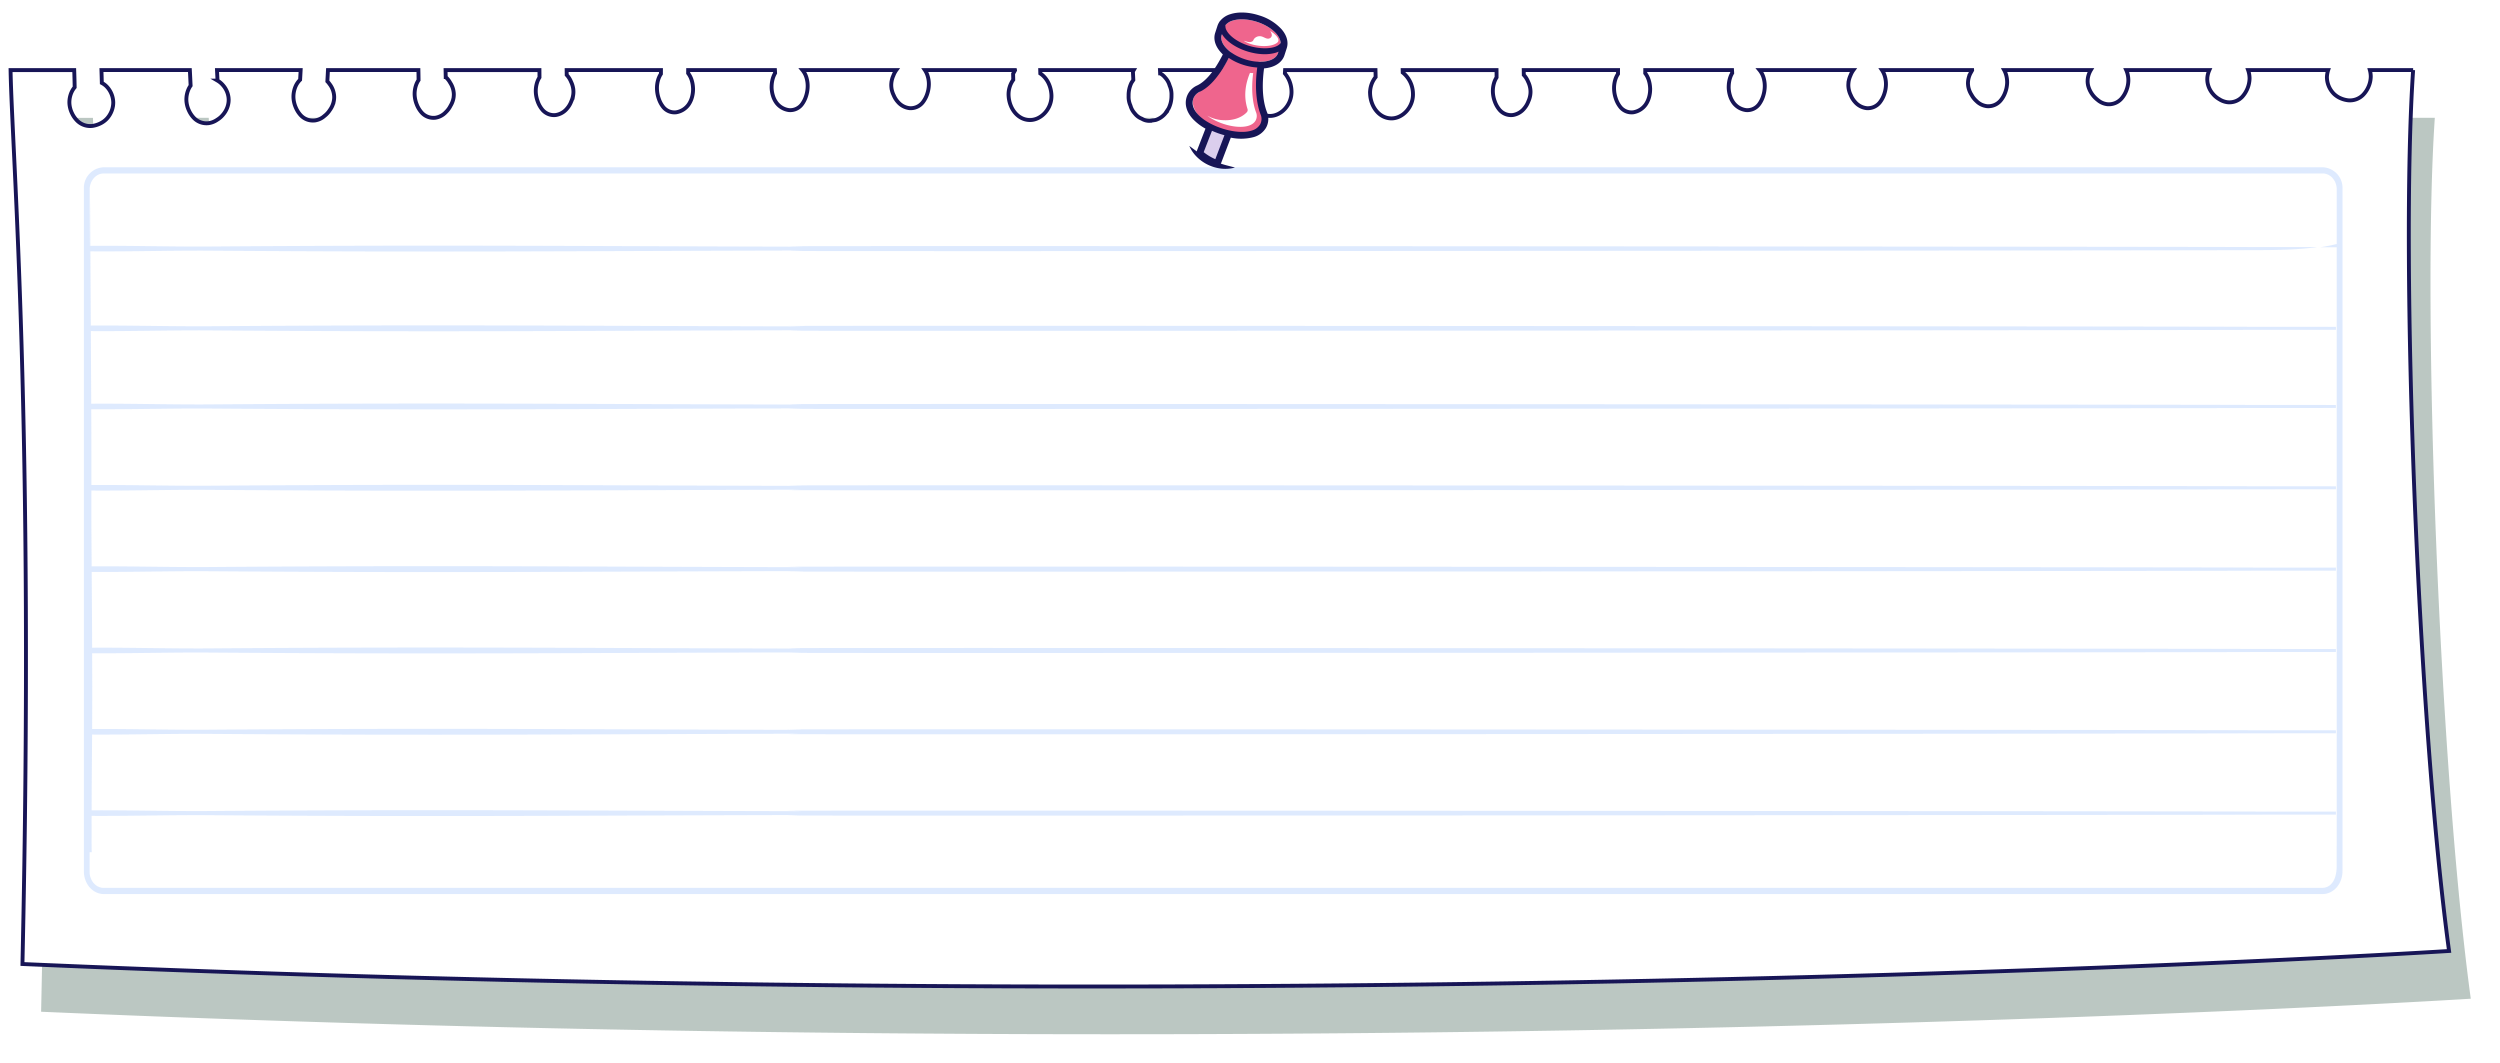 <svg xmlns="http://www.w3.org/2000/svg" width="1283.319" height="545.881"><defs><filter id="a" width="1283.319" height="500.419" x="0" y="45.462" filterUnits="userSpaceOnUse"><feOffset dy="10"/><feGaussianBlur result="blur" stdDeviation="5"/><feFlood flood-opacity=".161"/><feComposite in2="blur" operator="in"/><feComposite in="SourceGraphic"/></filter></defs><g data-name="Grupo 8772"><g filter="url(#a)" transform="translate(.003 .003)"><path fill="#3e6050" d="M1249.857 50.462h-22.248a12.8 12.8 0 0 1 .467 3.448 13.467 13.467 0 0 1-1.214 5.224 13.8 13.8 0 0 1-2.719 4.053 9.515 9.515 0 0 1-7.635 2.811 13.2 13.2 0 0 1-3.868-1.032 11.5 11.5 0 0 1-3.484-2.292 12.329 12.329 0 0 1-3.54-7.263c-.014-.121-.018-.244-.029-.366-.025-.231-.042-.463-.048-.7s.009-.463.029-.694c.008-.118.008-.239.018-.356a13.289 13.289 0 0 1 .6-2.834h-41.159a13.08 13.08 0 0 1 .754 4.456 14.545 14.545 0 0 1-3.7 9.179 9.064 9.064 0 0 1-7.47 2.9 10.079 10.079 0 0 1-4.389-1.572 11.461 11.461 0 0 1-3.158-2.588 11.735 11.735 0 0 1-2.95-6.456c-.015-.116-.017-.236-.027-.352q-.037-.344-.046-.693c0-.23.009-.459.028-.689.006-.114 0-.231.015-.343a12.485 12.485 0 0 1 1.022-3.841h-42.733c.048.108.106.21.151.321a13.3 13.3 0 0 1 .958 5.147 14.459 14.459 0 0 1-1.039 5.006 13.9 13.9 0 0 1-2.42 4.077 8.644 8.644 0 0 1-7.3 2.989 9.243 9.243 0 0 1-4.906-2.113 13.75 13.75 0 0 1-4.959-7.26c-.034-.132-.07-.264-.1-.4-.022-.107-.037-.216-.053-.324-.036-.208-.075-.419-.1-.631-.008-.084-.008-.168-.017-.258-.024-.226-.038-.453-.043-.681s.006-.448.024-.67c.006-.1 0-.19.012-.284.011-.153.037-.3.055-.456.022-.183.045-.366.078-.546.009-.066.026-.131.04-.195a11.54 11.54 0 0 1 1.441-3.721h-44.545a11.467 11.467 0 0 1 .673 1.445 13.737 13.737 0 0 1 .863 5.031 15.063 15.063 0 0 1-.951 4.9 13.9 13.9 0 0 1-2.277 4.088 8.248 8.248 0 0 1-7.137 3.079 9.115 9.115 0 0 1-5.424-2.652 11.6 11.6 0 0 1-2.508-3.177 11.253 11.253 0 0 1-1.207-2.446 10.321 10.321 0 0 1-.315-1.026l-.006-.025q-.084-.342-.146-.695c-.012-.065-.022-.132-.033-.2-.029-.2-.06-.392-.079-.593-.009-.078-.013-.157-.018-.234a7.295 7.295 0 0 1-.017-1.244c0-.083.007-.168.013-.256.011-.168.033-.335.053-.5.015-.114.028-.228.046-.342.027-.181.059-.36.1-.538.029-.147.064-.29.1-.433.03-.117.054-.235.087-.35a11.123 11.123 0 0 1 1.258-2.882c.143-.284.3-.559.462-.828l-.007-.115h-46.335a11.168 11.168 0 0 1 1.284 2.569 14.259 14.259 0 0 1 .768 4.92 15.9 15.9 0 0 1-.863 4.788 13.927 13.927 0 0 1-2.13 4.1 7.88 7.88 0 0 1-6.974 3.169 9.271 9.271 0 0 1-5.939-3.193 11.734 11.734 0 0 1-2.183-3.473 11.986 11.986 0 0 1-1-2.856l-.059-.295a11.762 11.762 0 0 1-.105-.681c-.014-.109-.024-.219-.035-.329s-.019-.2-.026-.305c-.015-.183-.022-.366-.024-.551s0-.365.01-.547c0-.109.011-.217.018-.325s.014-.192.022-.289a12.046 12.046 0 0 1 1.05-3.913 11.762 11.762 0 0 1 1.493-2.789h-48.23a10.828 10.828 0 0 1 2 3.7 14.932 14.932 0 0 1 .674 4.806 16.961 16.961 0 0 1-.776 4.68 13.981 13.981 0 0 1-1.982 4.109 7.532 7.532 0 0 1-6.809 3.258 9.6 9.6 0 0 1-6.456-3.732 11.966 11.966 0 0 1-1.859-3.767 15.091 15.091 0 0 1-.655-4.193c0-.2 0-.4.014-.593a15.436 15.436 0 0 1 .516-3.629 12.287 12.287 0 0 1 1.276-3.089c-.028-.515-.063-1.03-.092-1.546h-44.6c0 .544-.01 1.089-.012 1.632l.027.033a11.6 11.6 0 0 1 1.863 3.773 15.421 15.421 0 0 1 .611 3.606c.014.2.025.394.028.592a15.188 15.188 0 0 1-.543 4.213 12.21 12.21 0 0 1-1.757 3.838 9.756 9.756 0 0 1-6.356 3.98 7.437 7.437 0 0 1-6.891-2.993 13.785 13.785 0 0 1-2.091-4.032 16.91 16.91 0 0 1-.9-4.647 15.133 15.133 0 0 1 .547-4.831 11.215 11.215 0 0 1 1.476-3.2c0-.654.012-1.31.016-1.965h-48.478c.009.831.025 1.66.028 2.49a.417.417 0 0 1 .036.038 11.287 11.287 0 0 1 2.191 3.464 11.9 11.9 0 0 1 1.151 3.871c.011.1.022.19.03.287s.021.215.027.324c.014.182.022.365.025.547s0 .369-.011.551c-.005.1-.01.2-.019.307s-.016.221-.024.334q-.034.343-.089.684c-.015.1-.033.2-.052.3a16.013 16.013 0 0 1-3.009 6.449 9.42 9.42 0 0 1-5.853 3.422 7.782 7.782 0 0 1-7.056-2.9 13.715 13.715 0 0 1-2.238-4.015 15.854 15.854 0 0 1-.989-4.752 14.406 14.406 0 0 1 .638-4.947 11.269 11.269 0 0 1 1.253-2.674q0-1.889-.019-3.777H730.5c.01.42.024.838.032 1.256a14.066 14.066 0 0 1 5.259 10.8c.266 6.881-5.256 12.743-11.021 12.743-6.177 0-10.751-5.839-11.019-12.743a12.743 12.743 0 0 1 2.851-8.461c-.017-1.2-.053-2.4-.078-3.595h-46.466c-.032.57-.062 1.139-.095 1.708a14.823 14.823 0 0 1 3.406 9.081c.267 6.882-5.255 12.743-11.02 12.743-6.178 0-10.752-5.839-11.021-12.743a12.822 12.822 0 0 1 4.655-10.292l.028-.5h-50.246l.082 1.687a8.493 8.493 0 0 1 2.6 2.2 9.816 9.816 0 0 1 2.278 4.1 10.867 10.867 0 0 1 .95 4.91v.422a14.244 14.244 0 0 1-1.5 6.431q-.861 1.291-1.723 2.579a10.781 10.781 0 0 1-4.863 3.277l-2.931.456a7.394 7.394 0 0 1-4.245-1.1 8.224 8.224 0 0 1-3.547-2.635 9.846 9.846 0 0 1-2.279-4.1 10.867 10.867 0 0 1-.95-4.909v-.422a14.271 14.271 0 0 1 1.5-6.432l.923-1.381q-.1-2.151-.209-4.3c.134-.267.274-.529.424-.784h-48.071q.026.882.056 1.763c3.342 2.2 5.54 6.417 5.723 11.136.266 6.881-5.255 12.743-11.021 12.743-6.178 0-10.752-5.839-11.021-12.743a12.727 12.727 0 0 1 2.414-7.9c-.027-1.031-.046-2.063-.078-3.094.162-.331.333-.656.524-.964.143-.284.3-.559.462-.828 0-.039 0-.076-.007-.115h-46.334a11.105 11.105 0 0 1 1.283 2.569 14.272 14.272 0 0 1 .771 4.92 15.915 15.915 0 0 1-.865 4.788 13.98 13.98 0 0 1-2.128 4.1 7.886 7.886 0 0 1-6.977 3.169 9.286 9.286 0 0 1-5.94-3.193 11.78 11.78 0 0 1-2.181-3.473 11.982 11.982 0 0 1-.994-2.856 10.332 10.332 0 0 1-.166-.976c-.014-.109-.024-.219-.035-.329s-.019-.2-.026-.305a9.935 9.935 0 0 1-.016-1.098c0-.109.013-.217.021-.325s.012-.192.023-.289a12.043 12.043 0 0 1 1.048-3.913 11.752 11.752 0 0 1 1.5-2.789H422a10.846 10.846 0 0 1 2.006 3.7 14.945 14.945 0 0 1 .674 4.806 16.889 16.889 0 0 1-.777 4.68 13.945 13.945 0 0 1-1.982 4.109 7.53 7.53 0 0 1-6.808 3.258 9.6 9.6 0 0 1-6.457-3.732 12.037 12.037 0 0 1-1.858-3.767 15.145 15.145 0 0 1-.654-4.193c0-.2 0-.4.012-.593a15.462 15.462 0 0 1 .517-3.629 12.376 12.376 0 0 1 1.275-3.089c-.027-.515-.061-1.03-.089-1.546h-44.6c0 .544-.011 1.089-.012 1.632.009.011.021.022.029.033a11.59 11.59 0 0 1 1.861 3.773 15.4 15.4 0 0 1 .611 3.606c.015.2.028.394.03.592a15.17 15.17 0 0 1-.543 4.213 12.223 12.223 0 0 1-1.758 3.838 9.753 9.753 0 0 1-6.356 3.98 7.438 7.438 0 0 1-6.891-2.993 13.772 13.772 0 0 1-2.091-4.032 16.837 16.837 0 0 1-.9-4.647 15.009 15.009 0 0 1 .546-4.831 11.187 11.187 0 0 1 1.475-3.2c0-.654.011-1.31.015-1.965h-48.476c.007.831.026 1.66.028 2.49l.036.038a11.294 11.294 0 0 1 2.19 3.464 11.971 11.971 0 0 1 1.152 3.871c.01.1.021.19.03.287a11.916 11.916 0 0 1 .05.871c.002.182 0 .369-.009.551 0 .1-.012.2-.019.307s-.015.221-.025.334c-.023.229-.05.457-.086.684-.018.1-.034.2-.053.3a16.024 16.024 0 0 1-3.01 6.449 9.42 9.42 0 0 1-5.852 3.422 7.78 7.78 0 0 1-7.056-2.9 13.682 13.682 0 0 1-2.238-4.015 15.84 15.84 0 0 1-.99-4.752 14.4 14.4 0 0 1 .638-4.947 11.176 11.176 0 0 1 1.253-2.674q0-1.889-.021-3.777h-48.246q.043 1.789.074 3.579a11.129 11.129 0 0 1 2.333 2.98 10.931 10.931 0 0 1 1.332 2.833c.037.112.066.23.1.345.038.144.078.285.111.429.041.175.078.354.111.534.02.114.037.226.054.34.025.168.05.335.069.5.009.084.014.167.02.251a7.48 7.48 0 0 1 .017 1.244c0 .079-.007.157-.014.236-.012.2-.037.4-.063.6-.008.067-.016.134-.026.2-.035.237-.076.471-.126.7l-.007.023a9.726 9.726 0 0 1-.288 1.039 11.37 11.37 0 0 1-1.142 2.49 11.754 11.754 0 0 1-2.42 3.271 9.24 9.24 0 0 1-5.349 2.861 8.153 8.153 0 0 1-7.216-2.8 13.683 13.683 0 0 1-2.384-4 15.029 15.029 0 0 1-1.082-4.858 13.855 13.855 0 0 1 .731-5.065 11.2 11.2 0 0 1 1.287-2.59q-.024-2.574-.082-5.145H178.13c-.1 1.924-.2 3.85-.316 5.773a10.922 10.922 0 0 1 1.094 1.336 11.151 11.151 0 0 1 2.153 4.545c.016.065.033.128.047.194.036.181.063.362.09.543.023.152.051.3.069.454.011.095.012.188.02.285a6.836 6.836 0 0 1 .016 1.348c0 .084 0 .171-.009.258-.017.214-.05.419-.08.633-.017.108-.027.218-.046.326-.024.137-.055.271-.085.405a11.5 11.5 0 0 1-2.007 4.457 11.677 11.677 0 0 1-2.755 2.991 9.383 9.383 0 0 1-4.847 2.3 8.553 8.553 0 0 1-7.38-2.706 13.682 13.682 0 0 1-2.529-3.982 14.356 14.356 0 0 1-1.171-4.962 13.39 13.39 0 0 1 .823-5.181 10.981 10.981 0 0 1 2.576-4.024l.016-.014c.1-1.659.184-3.321.274-4.981h-42.994l.267 5.4a10.8 10.8 0 0 1 2.726 2.27 11.623 11.623 0 0 1 2.945 6.484c.014.113.014.228.023.343.025.228.041.458.044.688s-.007.463-.026.695c-.007.117-.006.235-.017.351a11.894 11.894 0 0 1-2.779 6.566 11.681 11.681 0 0 1-3.09 2.709 10.221 10.221 0 0 1-4.343 1.741 8.965 8.965 0 0 1-7.54-2.61 13.587 13.587 0 0 1-2.677-3.963 13.808 13.808 0 0 1-1.262-5.069 13.035 13.035 0 0 1 .914-5.3 11.141 11.141 0 0 1 1.259-2.323q-.188-3.992-.39-7.984H61.71c.072 2.2.143 4.4.194 6.6a10.357 10.357 0 0 1 2.272 1.631 12.2 12.2 0 0 1 3.533 7.3c.015.116.018.237.028.355a6.587 6.587 0 0 1 .017 1.393c-.007.124-.007.248-.019.369a12.5 12.5 0 0 1-3.346 7.4 11.733 11.733 0 0 1-3.42 2.428 13.46 13.46 0 0 1-3.841 1.183 9.425 9.425 0 0 1-7.705-2.516 13.565 13.565 0 0 1-2.823-3.946 13.342 13.342 0 0 1-1.352-5.174 12.71 12.71 0 0 1 1-5.414 11 11 0 0 1 1.7-2.771 540.621 540.621 0 0 0-.232-8.821H15c.793 43.631 12.273 180.54 6.1 458.867 677.739 29.447 1247.214-6.692 1247.214-6.692-15.945-117.255-25.165-353.745-18.457-452.199Z" data-name="Caminho 5405" opacity=".35"/></g><path fill="#fff" stroke="#171556" stroke-miterlimit="10" stroke-width="2" d="M1238.73 35.963h-22.219a12.853 12.853 0 0 1 .466 3.448 13.483 13.483 0 0 1-1.212 5.224 13.813 13.813 0 0 1-2.715 4.053 9.5 9.5 0 0 1-7.625 2.811 13.184 13.184 0 0 1-3.865-1.032 11.505 11.505 0 0 1-3.479-2.292 12.326 12.326 0 0 1-3.534-7.263c-.016-.121-.019-.244-.03-.366q-.037-.346-.047-.7t.029-.694c.007-.118.007-.239.018-.356a13.318 13.318 0 0 1 .6-2.834h-41.107a13.078 13.078 0 0 1 .752 4.456 14.544 14.544 0 0 1-3.693 9.179 9.047 9.047 0 0 1-7.461 2.9 10.052 10.052 0 0 1-4.381-1.572 11.419 11.419 0 0 1-3.155-2.588 11.742 11.742 0 0 1-2.947-6.456c-.015-.116-.017-.236-.027-.352q-.037-.344-.045-.693c0-.23.008-.459.027-.689 0-.114 0-.231.015-.343a12.456 12.456 0 0 1 1.02-3.841h-42.679c.048.108.106.21.15.321a13.27 13.27 0 0 1 .956 5.147 14.468 14.468 0 0 1-1.035 5.006 13.913 13.913 0 0 1-2.418 4.077 8.627 8.627 0 0 1-7.294 2.989 9.221 9.221 0 0 1-4.9-2.113 13.751 13.751 0 0 1-4.953-7.26c-.034-.132-.069-.264-.1-.4-.021-.107-.036-.216-.054-.324-.035-.208-.073-.419-.1-.631-.008-.084-.008-.168-.017-.258q-.035-.338-.043-.681c0-.224.006-.448.023-.67.006-.1 0-.19.012-.284.012-.153.036-.3.055-.456.022-.183.045-.366.077-.546.01-.066.027-.131.041-.195a11.527 11.527 0 0 1 1.44-3.721h-44.49a11.527 11.527 0 0 1 .671 1.445 13.737 13.737 0 0 1 .863 5.031 15.127 15.127 0 0 1-.95 4.9 13.867 13.867 0 0 1-2.274 4.088 8.235 8.235 0 0 1-7.129 3.079 9.1 9.1 0 0 1-5.417-2.652 11.59 11.59 0 0 1-2.5-3.177 11.269 11.269 0 0 1-1.205-2.446 10.193 10.193 0 0 1-.315-1.026l-.005-.025q-.084-.342-.148-.695a30.632 30.632 0 0 1-.109-.793c-.009-.078-.013-.157-.019-.234a7.017 7.017 0 0 1-.018-1.244c0-.083.008-.168.013-.256.012-.168.034-.335.053-.5.014-.114.028-.228.045-.342.027-.181.059-.36.1-.538.03-.147.065-.29.1-.433.029-.117.053-.235.086-.35a11.169 11.169 0 0 1 1.257-2.882c.143-.284.3-.559.461-.828l-.007-.115h-46.276a11.179 11.179 0 0 1 1.281 2.569 14.294 14.294 0 0 1 .768 4.92 15.942 15.942 0 0 1-.862 4.788 13.956 13.956 0 0 1-2.127 4.1 7.868 7.868 0 0 1-6.967 3.169 9.265 9.265 0 0 1-5.931-3.193 11.755 11.755 0 0 1-2.179-3.473 11.941 11.941 0 0 1-.995-2.856l-.059-.295q-.062-.338-.105-.681c-.015-.109-.024-.219-.036-.329s-.018-.2-.026-.305c-.016-.183-.021-.366-.024-.551s0-.365.009-.547c0-.109.012-.217.02-.325l.021-.289a12.129 12.129 0 0 1 1.048-3.913 11.8 11.8 0 0 1 1.493-2.789h-48.167a10.841 10.841 0 0 1 2 3.7 14.971 14.971 0 0 1 .673 4.806 16.96 16.96 0 0 1-.774 4.68 14.013 14.013 0 0 1-1.98 4.109 7.517 7.517 0 0 1-6.8 3.258 9.586 9.586 0 0 1-6.45-3.732 12.067 12.067 0 0 1-1.857-3.767 15.235 15.235 0 0 1-.653-4.193c0-.2 0-.4.013-.593a15.565 15.565 0 0 1 .517-3.629 12.3 12.3 0 0 1 1.274-3.089c-.026-.515-.062-1.03-.092-1.546h-44.541c0 .544-.011 1.089-.012 1.632.009.011.021.022.029.033a11.627 11.627 0 0 1 1.86 3.773 15.418 15.418 0 0 1 .609 3.606c.015.2.026.394.029.592a15.243 15.243 0 0 1-.542 4.213 12.239 12.239 0 0 1-1.755 3.838 9.739 9.739 0 0 1-6.348 3.98 7.424 7.424 0 0 1-6.882-2.993 13.765 13.765 0 0 1-2.088-4.032 16.854 16.854 0 0 1-.9-4.647 15.118 15.118 0 0 1 .546-4.831 11.247 11.247 0 0 1 1.472-3.2c0-.654.013-1.31.017-1.965h-48.417c.009.831.026 1.66.029 2.49l.036.038a11.305 11.305 0 0 1 2.187 3.464 11.908 11.908 0 0 1 1.15 3.871l.031.287c.01.097.02.215.027.324.014.182.022.365.025.547s0 .369-.011.551c0 .1-.011.2-.018.307l-.024.334c-.023.229-.054.457-.089.684l-.051.3a12.114 12.114 0 0 1-.918 2.894 11.958 11.958 0 0 1-2.087 3.555 9.411 9.411 0 0 1-5.846 3.422 7.769 7.769 0 0 1-7.048-2.9 13.716 13.716 0 0 1-2.234-4.015 15.915 15.915 0 0 1-.989-4.752 14.418 14.418 0 0 1 .638-4.947 11.21 11.21 0 0 1 1.252-2.674q0-1.889-.02-3.777h-48.188c.008.42.025.838.032 1.256a14.077 14.077 0 0 1 5.253 10.8c.265 6.881-5.25 12.743-11.006 12.743-6.17 0-10.739-5.839-11-12.743a12.752 12.752 0 0 1 2.846-8.461c-.016-1.2-.052-2.4-.077-3.595h-46.406c-.034.57-.063 1.139-.1 1.708a14.846 14.846 0 0 1 3.4 9.081c.265 6.882-5.249 12.743-11.006 12.743-6.171 0-10.738-5.839-11.006-12.743a12.825 12.825 0 0 1 4.647-10.292l.029-.5h-50.184l.083 1.687a8.485 8.485 0 0 1 2.6 2.2 9.817 9.817 0 0 1 2.276 4.1 10.886 10.886 0 0 1 .948 4.91v.422a14.274 14.274 0 0 1-1.5 6.431l-1.722 2.579a10.764 10.764 0 0 1-4.856 3.277l-2.926.456a7.384 7.384 0 0 1-4.241-1.1 8.21 8.21 0 0 1-3.541-2.635 9.833 9.833 0 0 1-2.277-4.1 10.879 10.879 0 0 1-.947-4.909v-.422a14.281 14.281 0 0 1 1.5-6.432l.924-1.381-.211-4.3q.2-.4.424-.784h-48.016c.018.588.039 1.176.055 1.763 3.34 2.2 5.534 6.417 5.716 11.136.267 6.881-5.249 12.743-11.006 12.743-6.171 0-10.739-5.839-11.005-12.743a12.736 12.736 0 0 1 2.409-7.9c-.027-1.031-.044-2.063-.077-3.094a10.675 10.675 0 0 1 .524-.964c.143-.284.3-.559.462-.828 0-.039 0-.076-.008-.115H474.76a11.12 11.12 0 0 1 1.281 2.569 14.353 14.353 0 0 1 .769 4.92 15.959 15.959 0 0 1-.864 4.788 13.955 13.955 0 0 1-2.127 4.1 7.868 7.868 0 0 1-6.966 3.169 9.267 9.267 0 0 1-5.932-3.193 11.755 11.755 0 0 1-2.179-3.473 12.07 12.07 0 0 1-.995-2.856l-.059-.295q-.062-.338-.1-.681a11.813 11.813 0 0 1-.086-1.185c-.003-.185 0-.365.009-.547 0-.109.012-.217.02-.325s.013-.192.022-.289a12.08 12.08 0 0 1 1.048-3.913 11.729 11.729 0 0 1 1.493-2.789h-48.171a10.889 10.889 0 0 1 2 3.7 14.972 14.972 0 0 1 .673 4.806 16.924 16.924 0 0 1-.775 4.68 13.977 13.977 0 0 1-1.98 4.109 7.52 7.52 0 0 1-6.8 3.258 9.586 9.586 0 0 1-6.447-3.732 12.066 12.066 0 0 1-1.856-3.767 15.144 15.144 0 0 1-.653-4.193c0-.2 0-.4.013-.593a15.512 15.512 0 0 1 .515-3.629 12.446 12.446 0 0 1 1.273-3.089c-.027-.515-.061-1.03-.09-1.546h-44.541c0 .544-.01 1.089-.012 1.632.009.011.021.022.028.033a11.586 11.586 0 0 1 1.859 3.773 15.42 15.42 0 0 1 .611 3.606c.015.2.027.394.03.592a15.243 15.243 0 0 1-.542 4.213 12.231 12.231 0 0 1-1.756 3.838 9.737 9.737 0 0 1-6.347 3.98 7.423 7.423 0 0 1-6.882-2.993 13.779 13.779 0 0 1-2.089-4.032 16.871 16.871 0 0 1-.9-4.647 15.036 15.036 0 0 1 .546-4.831 11.182 11.182 0 0 1 1.473-3.2c0-.654.012-1.31.016-1.965h-48.416c.007.831.025 1.66.028 2.49l.036.038a11.266 11.266 0 0 1 2.186 3.464 11.921 11.921 0 0 1 1.151 3.871c.011.1.022.19.031.287s.019.215.027.324a9.206 9.206 0 0 1 .014 1.098c0 .1-.013.2-.02.307s-.015.221-.025.334c-.023.229-.05.457-.086.684l-.053.3a12.115 12.115 0 0 1-.919 2.894 11.91 11.91 0 0 1-2.088 3.555 9.4 9.4 0 0 1-5.844 3.422 7.769 7.769 0 0 1-7.047-2.9 13.754 13.754 0 0 1-2.236-4.015 15.9 15.9 0 0 1-.988-4.752 14.4 14.4 0 0 1 .639-4.947 11.169 11.169 0 0 1 1.251-2.674q0-1.889-.02-3.777h-48.186q.042 1.789.074 3.579a11.147 11.147 0 0 1 2.33 2.98 10.91 10.91 0 0 1 1.33 2.833c.037.112.066.23.1.345.038.144.078.285.111.429.041.175.078.354.111.534.021.114.037.226.053.34.025.168.05.335.07.5.008.084.012.167.02.251.018.205.031.411.034.616s-.005.419-.019.628a9.386 9.386 0 0 1-.076.836c-.008.067-.015.134-.026.2a9.827 9.827 0 0 1-.126.7l-.006.023a9.846 9.846 0 0 1-.289 1.039 11.342 11.342 0 0 1-1.14 2.49 11.755 11.755 0 0 1-2.417 3.271 9.221 9.221 0 0 1-5.343 2.861 8.136 8.136 0 0 1-7.207-2.8 13.7 13.7 0 0 1-2.381-4 15.014 15.014 0 0 1-1.08-4.858 13.855 13.855 0 0 1 .73-5.065 11.154 11.154 0 0 1 1.284-2.59q-.026-2.574-.082-5.145h-46.427c-.1 1.924-.2 3.85-.315 5.773a10.957 10.957 0 0 1 1.093 1.336 11.159 11.159 0 0 1 2.15 4.545c.016.065.033.128.047.194.036.181.063.362.09.543.024.152.052.3.069.454.01.095.012.188.02.285a7.145 7.145 0 0 1 .016 1.348c0 .084 0 .171-.009.258-.017.214-.05.419-.081.633-.016.108-.026.218-.046.326-.024.137-.056.271-.085.405a11.5 11.5 0 0 1-2 4.457 11.684 11.684 0 0 1-2.752 2.991 9.364 9.364 0 0 1-4.84 2.3 8.532 8.532 0 0 1-7.37-2.706 13.626 13.626 0 0 1-2.527-3.982 14.378 14.378 0 0 1-1.17-4.962 13.435 13.435 0 0 1 .822-5.181 10.981 10.981 0 0 1 2.573-4.024l.016-.014c.1-1.659.185-3.321.274-4.981h-42.94l.267 5.4a10.8 10.8 0 0 1 2.722 2.27 11.635 11.635 0 0 1 2.941 6.484c.014.113.014.228.023.343.025.228.041.458.045.688s-.008.463-.027.695c-.007.117-.006.235-.017.351a11.9 11.9 0 0 1-2.775 6.566 11.679 11.679 0 0 1-3.085 2.709 10.2 10.2 0 0 1-4.338 1.741 8.946 8.946 0 0 1-7.53-2.61 13.607 13.607 0 0 1-2.674-3.963 13.807 13.807 0 0 1-1.26-5.069 13.051 13.051 0 0 1 .913-5.3 11.112 11.112 0 0 1 1.257-2.323q-.188-3.992-.39-7.984H52.075c.072 2.2.142 4.4.193 6.6a10.343 10.343 0 0 1 2.27 1.631 12.205 12.205 0 0 1 3.528 7.3c.016.116.018.237.028.355a6.585 6.585 0 0 1 .018 1.393c-.007.124-.006.248-.019.369a12.505 12.505 0 0 1-3.341 7.4 11.71 11.71 0 0 1-3.417 2.428 13.412 13.412 0 0 1-3.836 1.183 9.4 9.4 0 0 1-7.7-2.516 13.546 13.546 0 0 1-2.82-3.946 13.358 13.358 0 0 1-1.351-5.174 12.716 12.716 0 0 1 1-5.414 10.982 10.982 0 0 1 1.7-2.771 552.117 552.117 0 0 0-.232-8.821H5.425c.792 43.631 12.258 180.54 6.1 458.867 676.888 29.447 1245.648-6.692 1245.648-6.692-15.934-117.255-25.141-353.745-18.443-452.199Z" data-name="Caminho 5406"/></g><g data-name="Grupo 8773"><path fill="#5e9afc" d="M1202.477 96.098a10.579 10.579 0 0 0-10.434-10.239H53.458a10.577 10.577 0 0 0-10.4 10.238V447.05c-.1 6.454 4.391 11.777 10.025 11.89H1192.059c5.636.126 10.29-5.005 10.4-11.46v-10h.018Zm-1156.463 32.9h.027q-.015 2.551-.027 5.107Zm1153.463 315.6c0 7.626-3.333 11.169-7.432 11.169H53.445c-3.955.155-7.276-3.384-7.433-7.908v-10.416h1.054c-.015-2.522-.034-.533-.041-3.056q-.026-7.785 0-15.57c.477 0 .954.009 1.429.009 18.777.078 37.558-.451 56.341-.377 122.068.909 184.616.2 306.685-.068l-7.544.225c32 .268 717.713-.214 750.144-.417 15-.03 30 0 45.009-.036v-1.519c-15-.04-30.007 0-45.009-.035-32.61-.2-717.977-.686-750.144-.417l7.544.227c-122.069-.274-184.613-.976-306.685-.069-18.782.073-37.563-.452-56.341-.377-.476 0-.945.007-1.418.009q.015-5.969.036-11.942l.2-25.852v-1.1c.447 0 .894 0 1.341.006 18.781.077 37.561-.451 56.342-.375 122.069.9 184.619.2 306.688-.072l-7.546.226c32 .27 717.71-.214 750.14-.419 14.951-.027 29.9 0 44.852-.034v-1.518c-14.95-.042-29.9 0-44.852-.035-32.608-.2-717.975-.684-750.14-.417l7.546.227c-122.069-.273-184.614-.977-306.687-.07-18.78.072-37.561-.451-56.342-.375-.447 0-.883 0-1.326.007.042-8.8.063-13.086.062-21.887l-.053-17c.49 0 .984.007 1.475.007 18.78.078 37.561-.45 56.339-.375 122.072.9 184.621.205 306.69-.071l-7.544.224c32 .271 717.711-.213 750.14-.414 14.9-.032 29.8 0 44.694-.035v-1.52c-14.9-.04-29.794 0-44.694-.035-32.609-.2-717.974-.686-750.14-.417l7.544.225c-122.07-.271-184.615-.979-306.69-.071-18.778.073-37.558-.45-56.339-.376-.494 0-.992.008-1.487.009l-.033-10.513-.185-28.391c.62 0 1.24.01 1.863.01 18.779.08 37.558-.45 56.339-.377 122.069.908 184.618.2 306.685-.067l-7.543.225c32 .269 717.712-.214 750.14-.417 14.846-.03 29.692 0 44.539-.035v-1.543c-14.845-.042-29.689 0-44.539-.035-32.609-.2-717.974-.689-750.14-.417l7.543.226c-122.068-.272-184.614-.977-306.685-.069-18.781.073-37.559-.452-56.339-.376-.626 0-1.256.01-1.881.01l-.142-20.468q-.012-9.22 0-18.439c.725 0 1.454.011 2.184.013 18.78.077 37.561-.452 56.341-.376 122.069.9 184.618.2 306.687-.071l-7.545.226c32 .271 717.712-.216 750.143-.415 14.792-.03 29.588 0 44.38-.037v-1.514c-14.792-.039-29.589 0-44.38-.033-32.611-.2-717.975-.684-750.143-.417l7.545.225c-122.069-.271-184.615-.976-306.687-.068-18.779.07-37.56-.452-56.341-.376-.726 0-1.452.011-2.183.013 0-13.149.017-21.787-.052-34.939l-.021-3.97c.806 0 1.609.012 2.414.013 18.78.079 37.56-.452 56.339-.376 122.072.9 184.619.207 306.688-.07l-7.544.227c32 .268 717.71-.214 750.139-.419 14.742-.03 29.482 0 44.221-.032v-1.518c-14.739-.039-29.479 0-44.221-.034-32.609-.2-717.972-.678-750.137-.412l7.545.227c-122.07-.273-184.616-.978-306.688-.071-18.779.072-37.559-.451-56.338-.376-.811 0-1.622.012-2.426.015-.073-14.476-.138-22.811-.205-37.287.929 0 1.859.018 2.788.018 18.779.076 37.558-.451 56.339-.376 122.069.9 184.619.2 306.687-.07l-7.543.225c32 .267 717.711-.213 750.14-.418 14.691-.028 29.378 0 44.062-.033v-1.52c-14.687-.036-29.375 0-44.062-.035-32.608-.207-717.975-.691-750.14-.421l7.543.226c-122.071-.272-184.614-.976-306.687-.069-18.781.071-37.561-.451-56.339-.377-.935 0-1.867.015-2.8.017-.068-14.478-.141-23.628-.224-38.1 1.058 0 2.124.017 3.181.02 18.779.078 37.56-.451 56.34-.378 122.068.9 184.618.2 306.686-.068l-7.543.226c32 .271 717.709-.215 750.139-.417 11.494-.023 22.992-.018 34.483-1.563l-34.477-.026c-32.61-.2-717.975-.684-750.141-.417l7.545.225c-122.07-.271-184.617-.978-306.687-.069-18.78.073-37.559-.452-56.339-.377-1.072 0-2.136.017-3.2.022-.043-7.377-.087-16.969-.14-24.343-.055 7.375-.1 16.966-.143 24.346h-.044V96.95c.157-4.512 3.474-8.044 7.426-7.9h1138.605c3.956-.153 7.277 3.374 7.433 7.9v28.308a93.39 93.39 0 0 1-8.432 1.66q4.214 0 8.432.009v307.146h-.033Z" data-name="Caminho 5437" opacity=".2"/></g><g data-name="Grupo 12887"><g data-name="Grupo 8775"><path fill="#dbceed" d="m624.734 83.618 13.855-36.347-9.54-2.075-12.972 33.422c2.96 2.241 5.201 3.892 8.657 5Z" data-name="Caminho 312"/><path fill="#ef658d" d="M612.606 50.527a6.423 6.423 0 0 1 3.449-3.506c.174-.085-.431-.628-.248-.707 2.275-1.153 11.703-5.954 19.437-26.942l12.313 4.524s-4.816 16.472-.238 33.943a6.583 6.583 0 0 1 .352 1.296l.007.021c.133.848 1.002 4.532.726 5.325-1.712 4.898-12.07 5.297-21.829 2.367s-15.68-11.424-13.969-16.321Z" data-name="Caminho 313"/><path fill="#ef658d" d="m627.118 17.94 1.169-3.607c1.393-4.303 8.993-5.696 16.975-3.11s13.32 8.17 11.926 12.474c-.201.621-.967 2.985-1.17 3.606-1.393 4.303-8.993 5.696-16.974 3.11s-13.317-8.171-11.926-12.473Z" data-name="Caminho 314"/><path fill="#171556" d="M610.5 74.896c1.873 1.383 3.617 2.72 5.436 3.899a44.281 44.281 0 0 0 5.575 3.146 49.38 49.38 0 0 0 5.968 2.313c2.067.668 4.21 1.117 6.459 1.758a18.842 18.842 0 0 1-6.93.555 21.534 21.534 0 0 1-6.783-1.916 20.905 20.905 0 0 1-5.778-4.034 17.791 17.791 0 0 1-3.948-5.721Z" data-name="Caminho 315"/><path fill="#fff" d="M643.297 37.528a25.562 25.562 0 0 1-1.635-.1l-.023-.002c-2.416 5.832-3.31 12.115-1.271 18.486a1.624 1.624 0 0 1-.415 1.755 2 2 0 0 1-.205.23c-2.954 2.862-7.237 3.937-11.264 3.817a18.349 18.349 0 0 1-8.767-2.346c7.254 5.562 21.41 8.323 24.8 2.547a4.9 4.9 0 0 0 .25-4.26c-.96-2.472-2.907-9.23-1.47-20.127Z" data-name="Caminho 316"/><path fill="#fff" d="M655.716 21.82c1.99-1.79-1.933-4.945-3.743-5.942a3.948 3.948 0 0 1 .886 2.15 1.865 1.865 0 0 1-1.496 1.774c-1.306.269-2.427-.726-3.694-1.08a3.717 3.717 0 0 0-4.059 1.424 2.906 2.906 0 0 1-.592.967 2.28 2.28 0 0 1-.796.379c-1.275.395-2.448-.313-3.77-.555 4.763 3.14 14.125 3.707 17.264.883Z" data-name="Caminho 317"/><path fill="#171556" d="M657.934 15.092a25.67 25.67 0 0 0-11.591-7.198c-5.305-1.72-10.693-1.942-14.785-.612a10.742 10.742 0 0 0-5.329 3.572l-.365.401a2.861 2.861 0 0 0-.06.208 8.012 8.012 0 0 0-.845 1.791l-1.168 3.605c-1.164 3.59.264 7.609 3.928 11.07-4.207 8.364-8.75 13.865-13.216 15.954a9.872 9.872 0 0 0-5.191 5.451c-1.478 3.998-.313 8.263 3.272 12.013a26.898 26.898 0 0 0 6.222 4.69l-5.152 13.269 1.204.91c2.878 2.18 5.364 4.062 9.254 5.31l1.805.58 5.89-15.453a25.399 25.399 0 0 0 11.883-.316 10.617 10.617 0 0 0 6.145-4.659 9.262 9.262 0 0 0 .541-8.11c-2.774-7.105-2.366-16.06-1.499-22.461a17.75 17.75 0 0 0 3.866-.752c3.362-1.092 5.705-3.213 6.6-5.971l1.167-3.606c1.017-3.11.098-6.549-2.576-9.686Zm-1.912 12.21c-.564 1.74-2.141 3.009-4.35 3.726-3.252 1.057-7.87.93-12.624-.611-7.98-2.586-13.32-8.17-11.925-12.473l.14-.437c2.19 3.68 7.105 7.049 13.052 8.902 5.567 1.73 10.911 1.838 14.776.583a10.8 10.8 0 0 0 1.186-.467Zm-8.896 31.536a5.828 5.828 0 0 1-.3 5.064 7.269 7.269 0 0 1-4.209 3.104c-10.61 3.447-33.804-6.316-30.01-16.48a6.423 6.423 0 0 1 3.448-3.505c2.439-1.14 8.364-4.768 14.703-17.302a29.036 29.036 0 0 0 7.365 3.547 29.312 29.312 0 0 0 7.255 1.39c-1.776 13.12.592 21.22 1.748 24.182Zm-24.985 8.3a41.968 41.968 0 0 0 6.405 2.27l-4.689 12.302a25.764 25.764 0 0 1-5.972-3.606ZM641.2 23.54c-5.432-1.69-9.986-4.826-11.6-7.989a4.354 4.354 0 0 1-.531-2.649 7.317 7.317 0 0 1 3.566-2.29c3.253-1.057 7.87-.928 12.625.612 7.007 2.27 11.975 6.853 12.14 10.849-2.207 3.189-9.926 3.414-16.196 1.466Z" data-name="Caminho 318"/></g></g></svg>